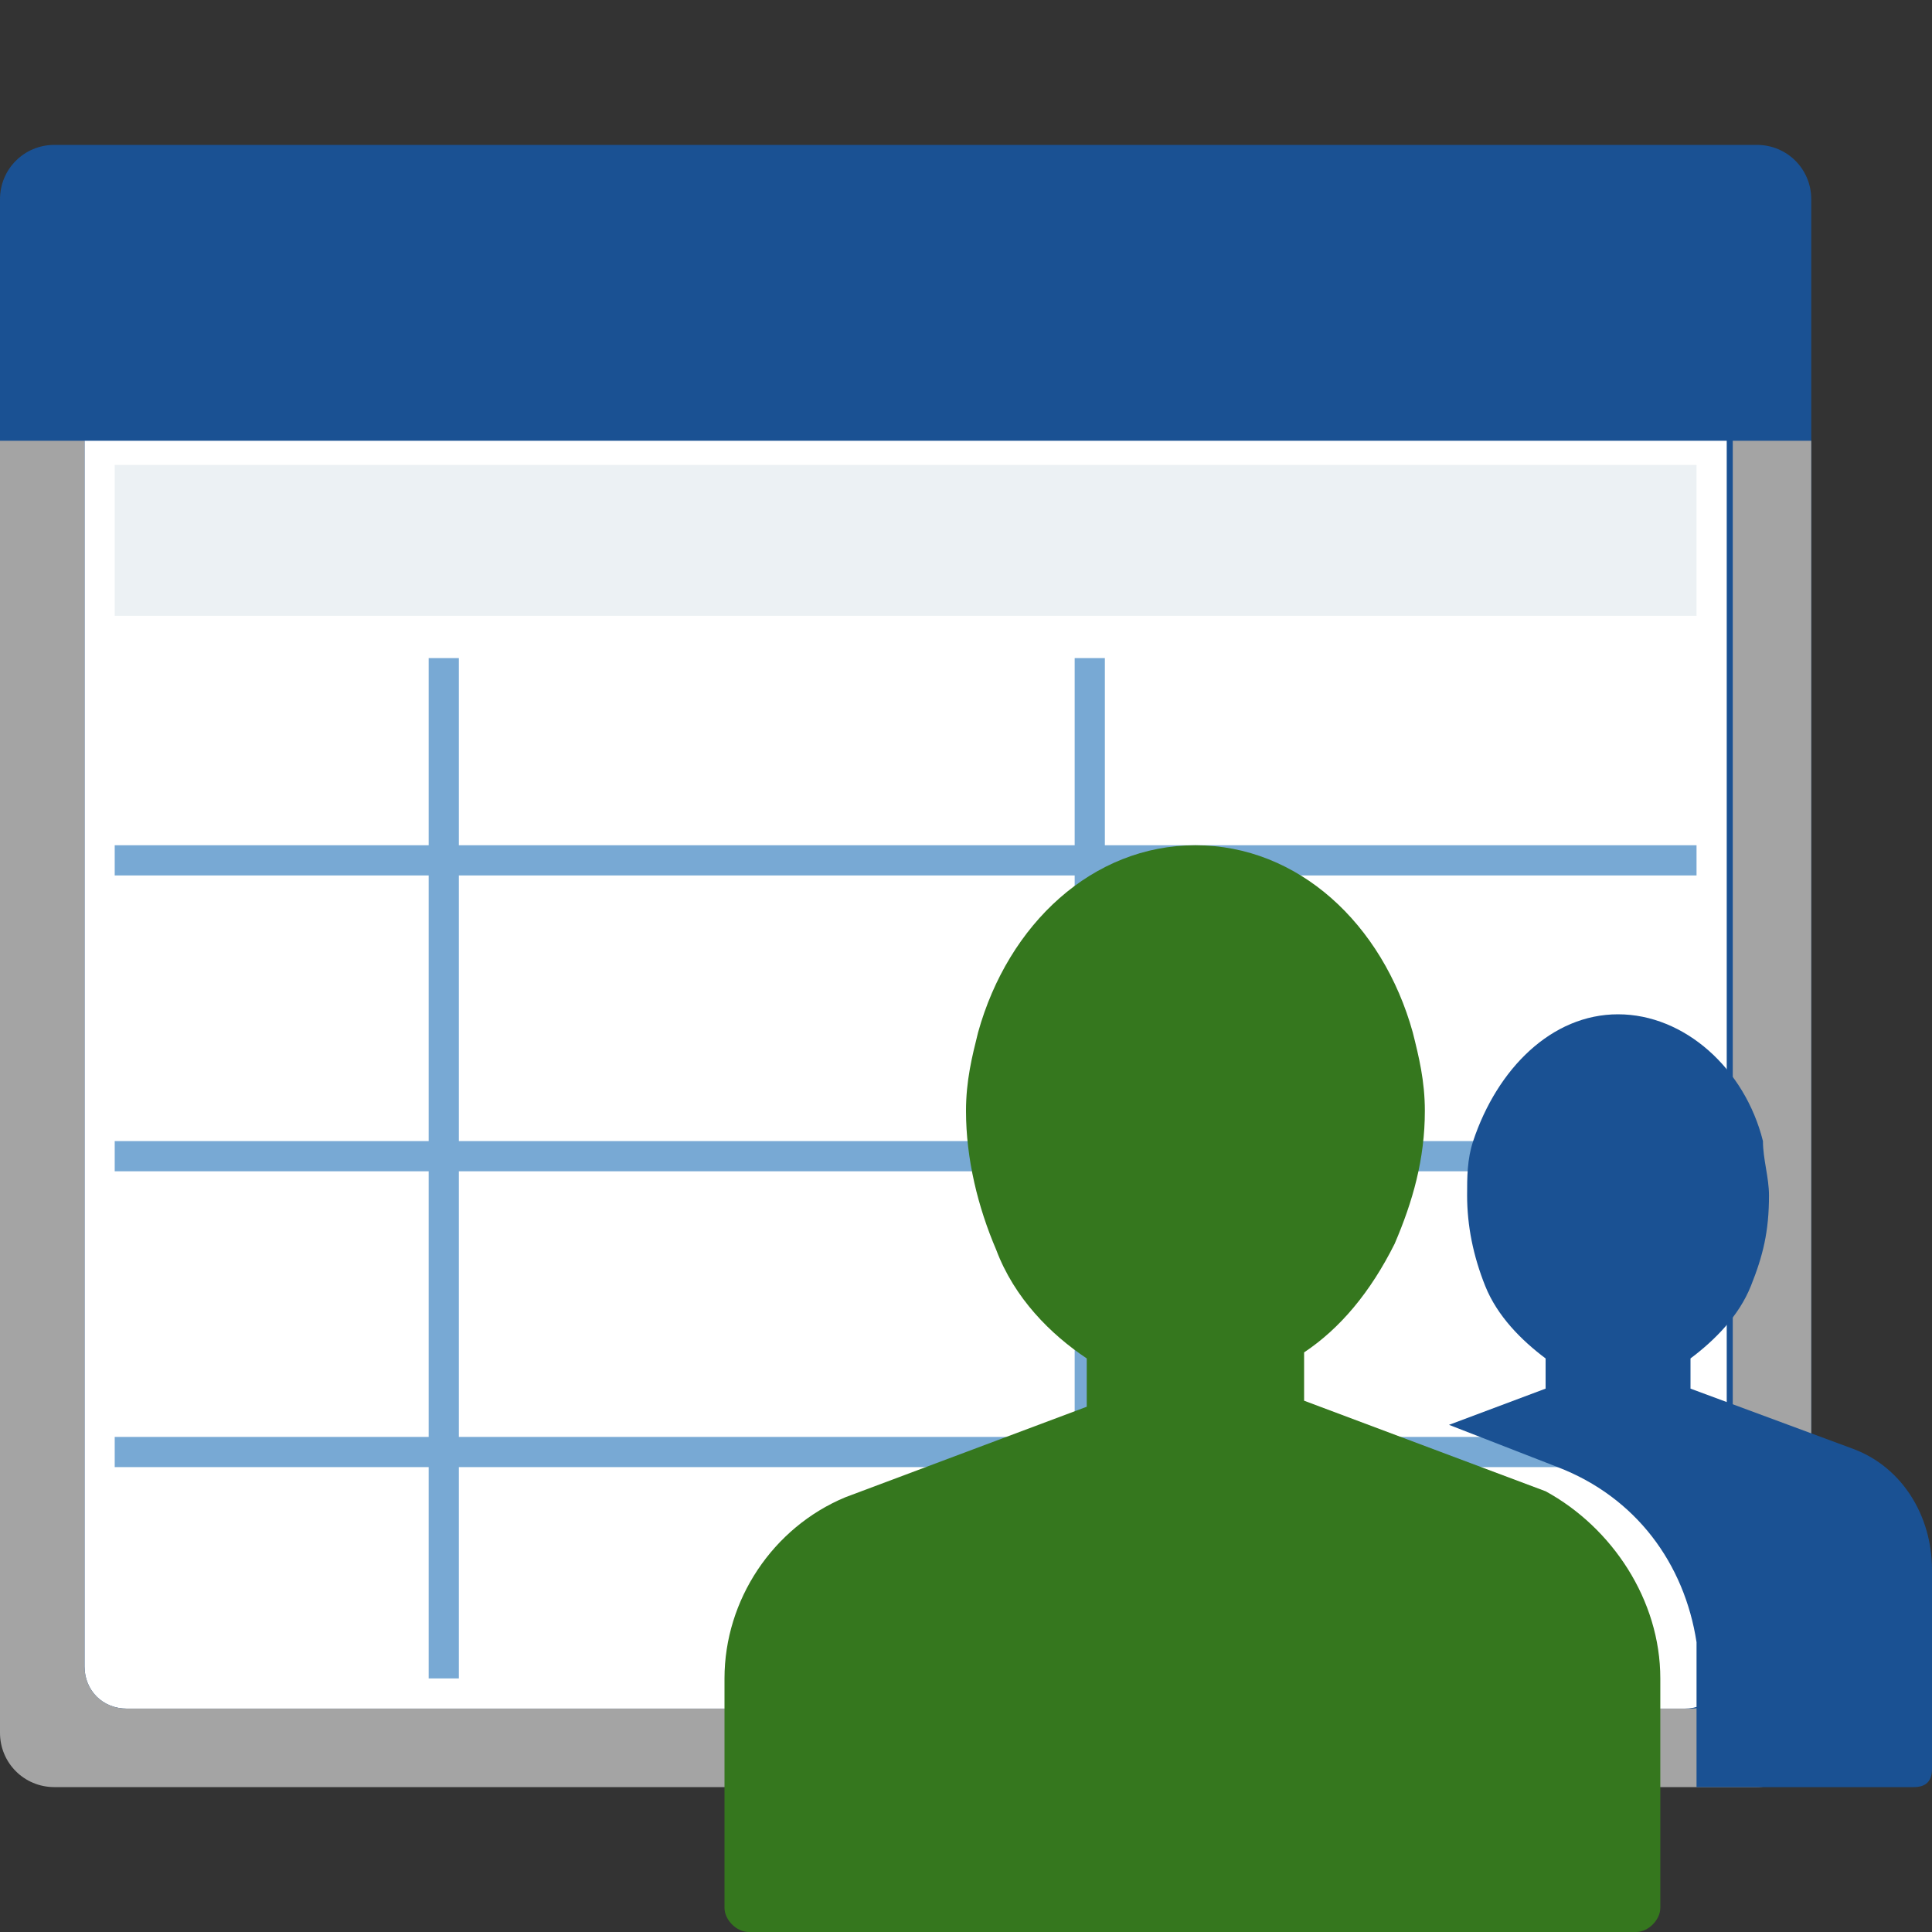 <?xml version="1.0" encoding="utf-8"?>
<!-- Generator: Adobe Illustrator 24.2.1, SVG Export Plug-In . SVG Version: 6.00 Build 0)  -->
<svg version="1.1" id="Layer_1" xmlns="http://www.w3.org/2000/svg" xmlns:xlink="http://www.w3.org/1999/xlink" x="0px" y="0px"
	 viewBox="0 0 32 32" style="enable-background:new 0 0 32 32;" xml:space="preserve">
<rect x="0" y="0" width="32" height="32" fill="#333333" stroke="none"/>
<style type="text/css">
	.st0{fill:#1A5193;}
	.st1{fill:#FFFFFF;}
	.st2{fill:#A4A4A4;}
	.st3{fill:#ECF1F4;}
	.st4{fill:#78A9D4;}
	.st5{fill:#35771E;}
</style>
<g id="ReportPublic">
	<g id="report_3_">
		<path class="st0" d="M29.1,2.4c0.5,0,0.9,0.4,0.9,0.9v25.3c0,0.5-0.4,0.9-0.9,0.9H0.9c-0.5,0-0.9-0.4-0.9-0.9V3.3
			c0-0.5,0.4-0.9,0.9-0.9H29.1z"/>
		<path class="st1" d="M28.6,7.3v20.3c0,0.4-0.3,0.7-0.7,0.7H2.1c-0.4,0-0.7-0.3-0.7-0.7V7.3H28.6z"/>
		<path class="st2" d="M1.4,7.3v20.3c0,0.4,0.3,0.7,0.7,0.7h25.9c0.4,0,0.7-0.3,0.7-0.7V7.3H30v21.4c0,0.5-0.4,0.9-0.9,0.9H0.9
			c-0.5,0-0.9-0.4-0.9-0.9V7.3H1.4z"/>
		<rect x="1.9" y="7.7" class="st3" width="26.2" height="2.5"/>
		<path class="st4" d="M18.3,19.4h9.8v-0.5h-9.8v-4.4h9.8V14h-9.8v-3.1h-0.5V14H7.6v-3.1H7.1V14H1.9v0.5h5.2v4.4H1.9v0.5h5.2v4.4
			H1.9v0.5h5.2v3.5h0.5v-3.5h10.2v3.5h0.5v-3.5h9.8v-0.5h-9.8V19.4 M17.8,19.4v4.4H7.6v-4.4H17.8 M17.8,14.5v4.4H7.6v-4.4H17.8z"/>
	</g>
	<g>
		<path class="st5" d="M27.5,27.8v3.8c0,0.2-0.2,0.4-0.4,0.4H12.4c-0.2,0-0.4-0.2-0.4-0.4v-3.8c0-1.3,0.8-2.5,2-3l4-1.5v-0.8
			c-0.6-0.4-1.2-1-1.5-1.8C16.2,20,16,19.2,16,18.4c0-0.5,0.1-0.9,0.2-1.3c0.5-1.8,1.9-3.1,3.6-3.1c1.7,0,3.1,1.3,3.6,3.1
			c0.1,0.4,0.2,0.8,0.2,1.3c0,0.8-0.2,1.5-0.5,2.2c-0.4,0.8-0.9,1.4-1.5,1.8v0.8l4,1.5C26.7,25.3,27.5,26.5,27.5,27.8z"/>
		<path class="st0" d="M28.1,27.2v2.4h3.6c0.2,0,0.3-0.1,0.3-0.3V26c0-0.9-0.5-1.7-1.3-2L28,23v-0.5c0.4-0.3,0.8-0.7,1-1.2
			c0.2-0.5,0.3-0.9,0.3-1.5c0-0.3-0.1-0.6-0.1-0.9c-0.3-1.2-1.3-2.1-2.4-2.1c-1.1,0-2,0.9-2.4,2.1c-0.1,0.3-0.1,0.6-0.1,0.9
			c0,0.5,0.1,1,0.3,1.5c0.2,0.5,0.6,0.9,1,1.2V23l-1.6,0.6l1.8,0.7C27.1,24.8,27.9,25.9,28.1,27.2z"/>
	</g>
</g>
</svg>
